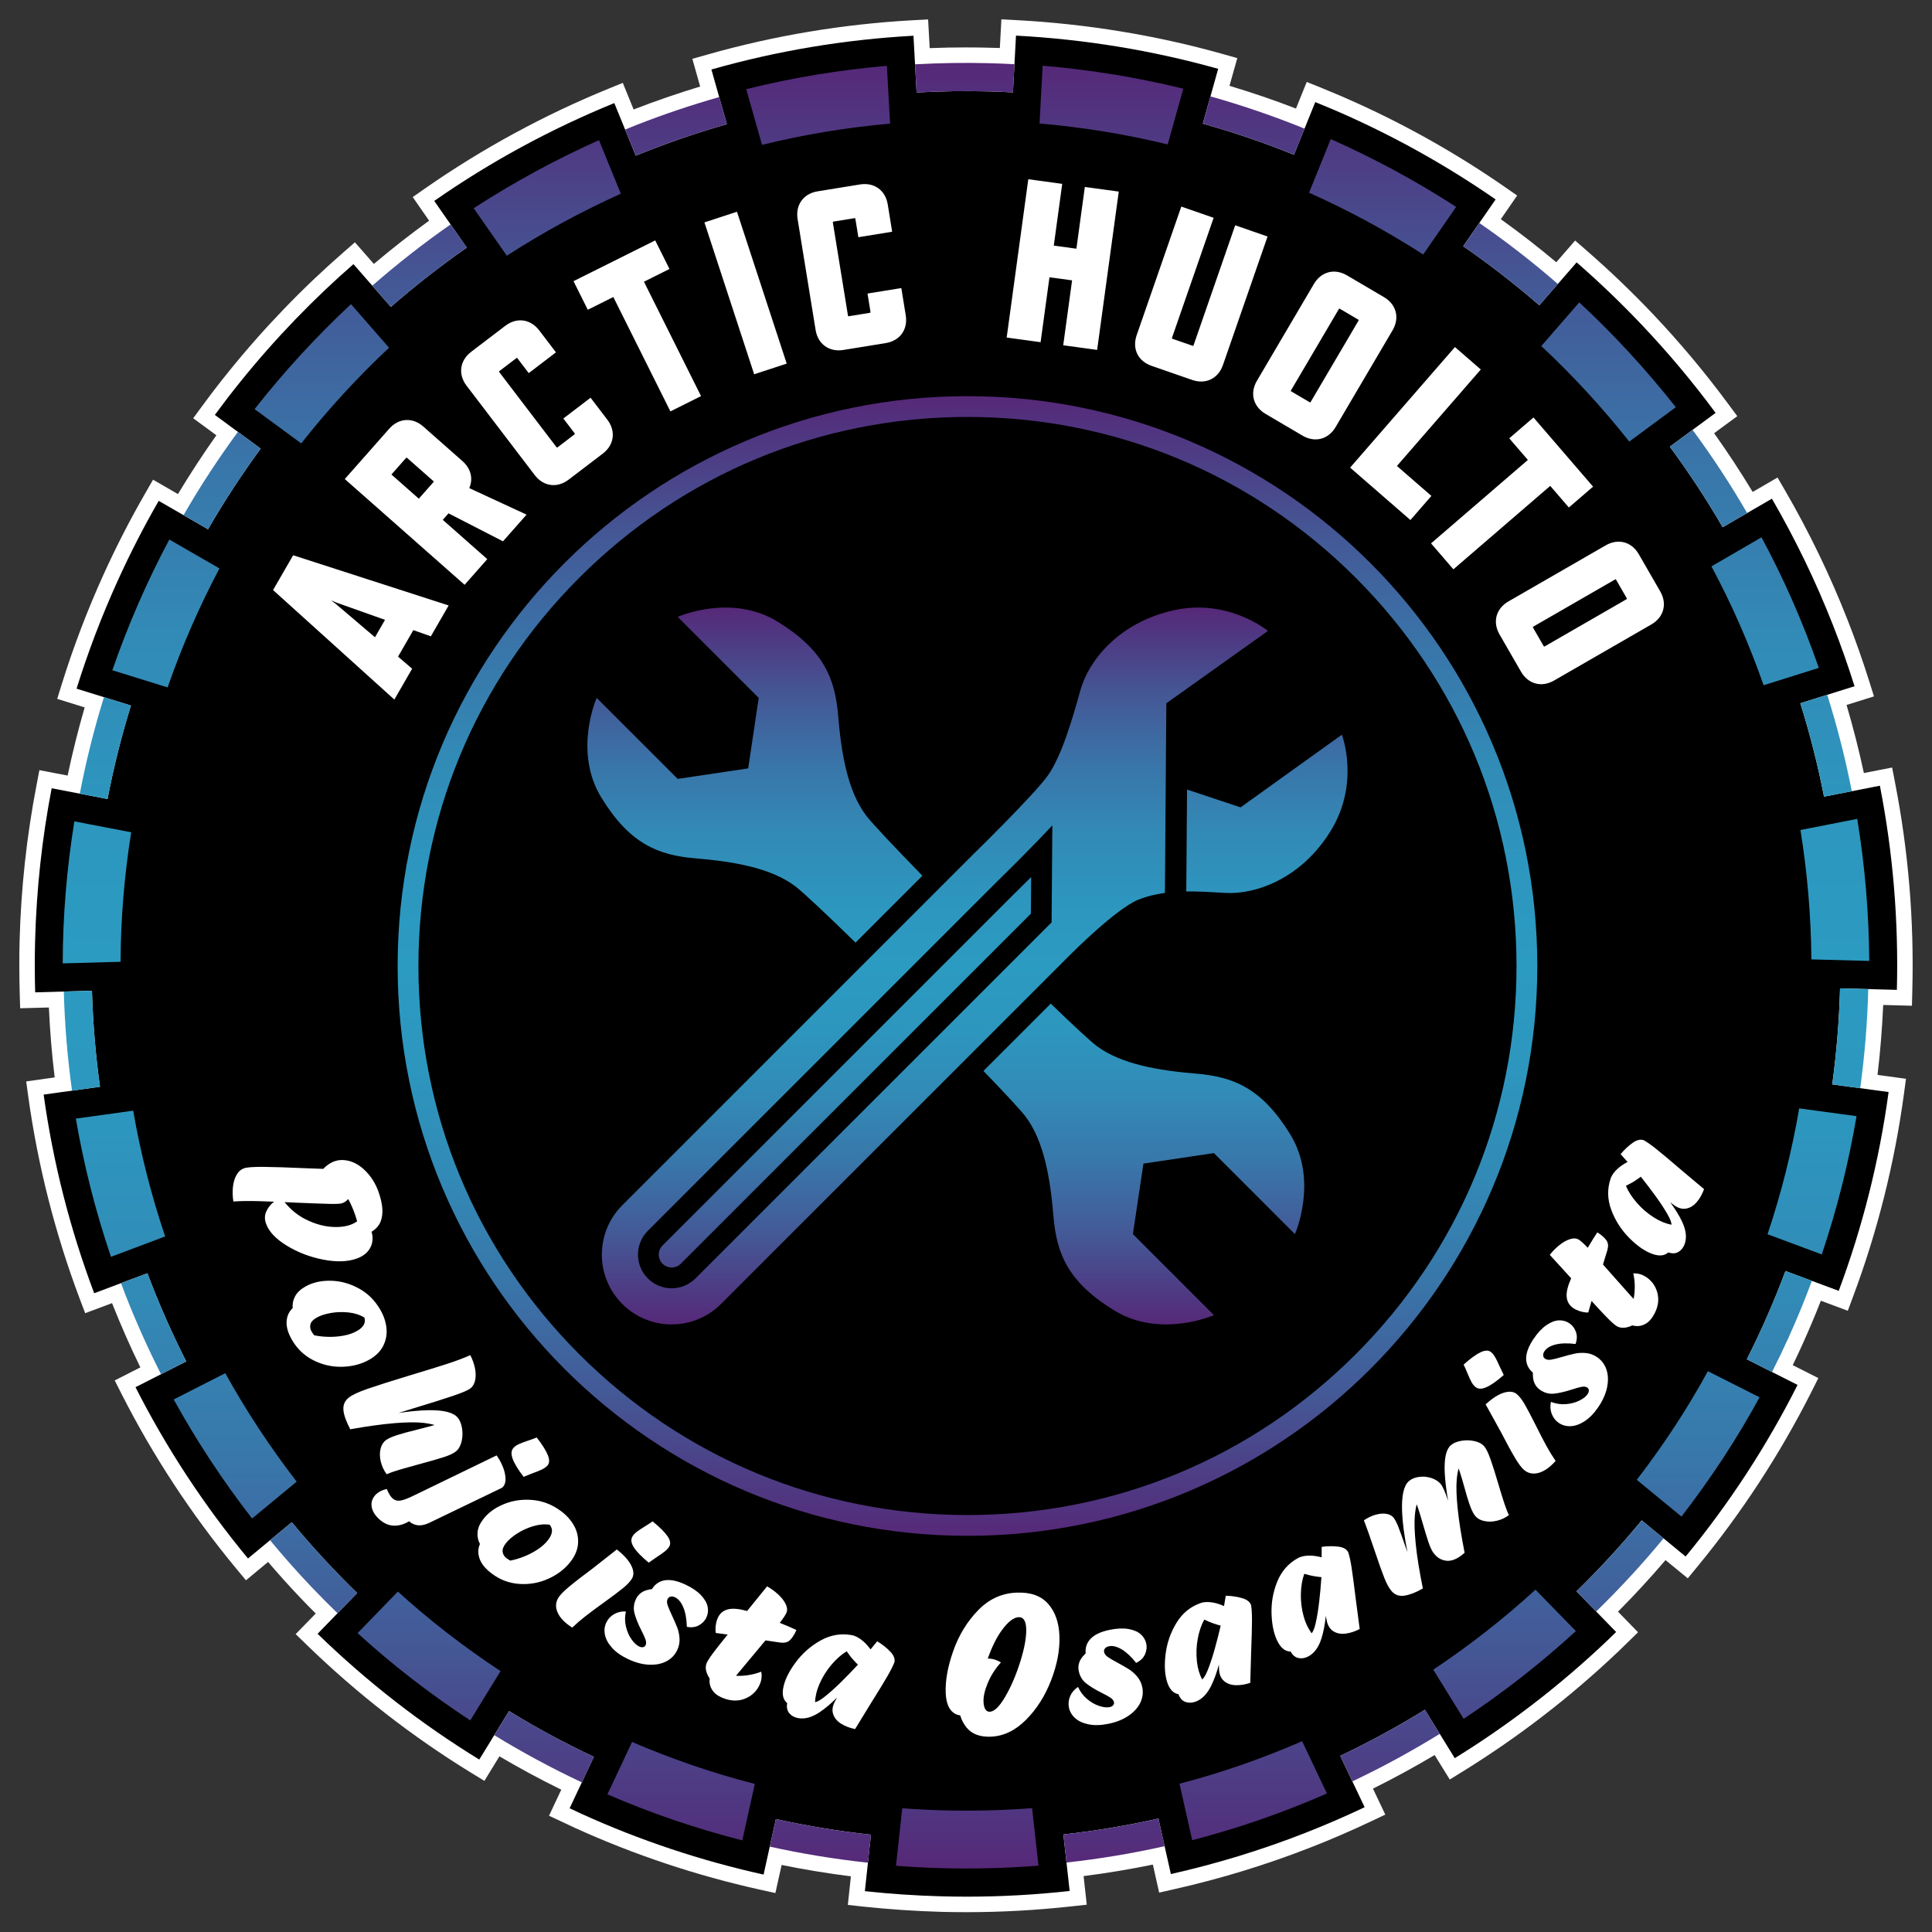 <?xml version="1.0" encoding="UTF-8"?>
<svg id="Layer_1" xmlns="http://www.w3.org/2000/svg" version="1.1" xmlns:xlink="http://www.w3.org/1999/xlink" viewBox="0 0 566.929 566.929">
  <rect x="0" y="0" width="566.929" height="566.929" fill="#333333" stroke="none"/>
  <!-- Generator: Adobe Illustrator 29.2.1, SVG Export Plug-In . SVG Version: 2.1.0 Build 116)  -->
  <defs>
    <style>
      .st0 {
        fill: url(#New_Gradient_Swatch_21);
      }

      .st1 {
        fill: #fff;
      }

      .st2 {
        fill: url(#New_Gradient_Swatch_22);
      }

      .st3 {
        fill: url(#New_Gradient_Swatch_2);
      }
    </style>
    <linearGradient id="New_Gradient_Swatch_2" data-name="New Gradient Swatch 2" x1="283.458" y1="548.293" x2="283.458" y2="18.456" gradientUnits="userSpaceOnUse">
      <stop offset="0" stop-color="#562878"/>
      <stop offset=".027" stop-color="#51337f"/>
      <stop offset=".123" stop-color="#445896"/>
      <stop offset=".22" stop-color="#3975a9"/>
      <stop offset=".315" stop-color="#328ab6"/>
      <stop offset=".409" stop-color="#2d96be"/>
      <stop offset=".5" stop-color="#2c9bc1"/>
      <stop offset=".591" stop-color="#2d96be"/>
      <stop offset=".685" stop-color="#328ab6"/>
      <stop offset=".78" stop-color="#3975a9"/>
      <stop offset=".877" stop-color="#445896"/>
      <stop offset=".973" stop-color="#51337f"/>
      <stop offset="1" stop-color="#562878"/>
    </linearGradient>
    <linearGradient id="New_Gradient_Swatch_21" data-name="New Gradient Swatch 2" x1="283.897" y1="450.677" x2="283.897" y2="116.25" xlink:href="#New_Gradient_Swatch_2"/>
    <linearGradient id="New_Gradient_Swatch_22" data-name="New Gradient Swatch 2" x1="283.897" y1="388.639" x2="283.897" y2="178.287" xlink:href="#New_Gradient_Swatch_2"/>
  </defs>
  <path class="st1" d="M556.094,229.68l-.866-4.457-8.289,1.619c-1.427-6.686-3.142-13.387-5.082-19.977l8.048-2.517-1.363-4.345c-1.956-6.205-4.104-12.297-6.381-18.085-5.098-13.002-11.255-25.749-18.277-37.869l-2.277-3.928-7.295,4.233c-3.559-5.884-7.343-11.656-11.319-17.235l6.798-5.002-2.71-3.656c-6.798-9.203-14.237-18.069-22.109-26.374-6.141-6.461-12.65-12.698-19.335-18.518l-3.431-2.982-5.531,6.365c-5.227-4.393-10.678-8.626-16.273-12.634l4.794-6.942-3.736-2.597c-13.612-9.427-28.153-17.668-43.208-24.498-3.239-1.475-6.702-2.966-10.582-4.537l-4.217-1.699-3.158,7.808c-6.445-2.485-12.97-4.714-19.512-6.67l2.293-8.129-4.377-1.234c-19.512-5.483-39.809-8.802-60.315-9.908l-4.537-.241-.449,8.417c-.994-.032-1.94-.064-2.886-.08-2.309-.064-4.649-.096-6.974-.096-3.527,0-7.119.064-10.726.208l-.465-8.417-4.537.24c-20.458,1.122-40.739,4.521-60.283,10.085l-4.361,1.234,2.293,8.129c-6.605,2.004-13.147,4.249-19.528,6.734l-3.174-7.808-4.217,1.716c-18.951,7.744-37.02,17.572-53.71,29.195l-3.72,2.597,4.81,6.926c-5.531,4.008-10.966,8.257-16.209,12.698l-5.563-6.349-3.415,2.982c-3.11,2.726-5.884,5.243-8.481,7.712-12.025,11.415-23.087,23.953-32.867,37.276l-2.693,3.656,6.798,5.002c-3.992,5.627-7.76,11.415-11.271,17.251l-7.311-4.217-2.261,3.944c-4.441,7.68-8.545,15.696-12.233,23.809-4.746,10.453-8.882,21.307-12.281,32.226l-1.347,4.329,8.064,2.517c-1.908,6.525-3.575,13.227-5.002,19.993l-8.289-1.587-.85,4.457c-2.886,14.974-4.553,30.318-4.954,45.597-.128,4.922-.112,10.068.032,15.279l.128,4.537,8.433-.224c.305,6.846.866,13.724,1.699,20.522l-8.353,1.17.609,4.489c2.806,20.185,7.872,40.13,15.087,59.273l1.603,4.249,7.888-2.95c2.517,6.365,5.307,12.698,8.305,18.854l-7.519,3.832,2.052,4.056c9.203,18.117,20.49,35.32,33.556,51.096l2.902,3.495,6.493-5.387c3.062,3.591,6.205,7.086,9.379,10.421,1.459,1.539,2.982,3.094,4.601,4.714l-5.884,6.044,3.271,3.175c14.686,14.269,30.927,26.903,48.226,37.516l3.88,2.373,4.409-7.199c5.884,3.463,11.96,6.75,18.149,9.78l-3.591,7.648,4.12,1.924.946.449c.834.401,1.651.786,2.485,1.17,17.428,7.92,35.737,14.029,54.431,18.165l4.441.978,1.828-8.241c6.702,1.363,13.516,2.485,20.33,3.335l-.898,8.385,4.521.497c7.68.818,15.375,1.331,22.879,1.539,2.517.064,5.05.096,7.551.096,10.165,0,20.458-.577,30.638-1.699l4.521-.497-.93-8.385c6.846-.882,13.66-2.004,20.329-3.383l1.844,8.225,4.441-1.01c13.692-3.078,27.24-7.231,40.258-12.345,5.836-2.277,11.736-4.842,17.54-7.584l4.12-1.956-3.623-7.616c6.125-3.046,12.185-6.333,18.101-9.86l4.441,7.183,3.864-2.389c16.209-10.02,31.488-21.788,45.389-34.983.673-.641,1.331-1.283,1.988-1.924l.754-.738,3.255-3.174-5.884-6.044c4.858-4.89,9.539-9.972,13.948-15.135l6.525,5.355,2.886-3.511c12.938-15.712,24.177-32.947,33.396-51.192l2.036-4.056-7.519-3.8c.994-2.052,1.924-4.024,2.79-5.948,1.892-4.185,3.736-8.513,5.467-12.954l7.904,2.95,1.587-4.265c7.135-19.095,12.137-39.056,14.878-59.305l.609-4.505-8.353-1.138c.818-6.83,1.363-13.708,1.667-20.522l8.433.224.112-4.537c.545-20.506-1.17-40.996-5.066-60.908Z"/>
  <path d="M512.591,398.873c4.236-8.389,8.025-17.023,11.339-25.903l15.629,5.82c7.038-18.859,11.927-38.36,14.634-58.339l-16.532-2.238c1.25-9.255,2.036-18.64,2.286-28.184l16.673.437c.531-20.299-1.148-40.321-4.984-59.904l-16.394,3.206c-1.815-9.321-4.146-18.466-6.95-27.404l15.909-4.993c-1.885-5.985-3.966-11.921-6.274-17.797-5.065-12.918-11.077-25.342-17.974-37.237l-14.449,8.375c-4.737-8.171-9.919-16.061-15.504-23.641l13.428-9.912c-6.679-9.036-13.933-17.695-21.758-25.94-6.079-6.405-12.423-12.482-19.018-18.224l-10.953,12.589c-7.096-6.174-14.568-11.963-22.328-17.336l9.505-13.725c-13.368-9.256-27.554-17.322-42.503-24.11-3.446-1.566-6.922-3.039-10.416-4.456l-6.254,15.463c-8.685-3.528-17.616-6.58-26.749-9.142l4.511-16.08c-19.253-5.406-39.086-8.663-59.33-9.743l-.889,16.654c-2.348-.12-4.711-.226-7.075-.287-7.122-.186-14.193-.065-21.199.321l-.921-16.656c-20.16,1.109-39.979,4.418-59.289,9.91l4.529,16.051c-9.123,2.594-18.039,5.691-26.719,9.231l-6.311-15.431c-18.711,7.636-36.376,17.238-52.835,28.713l9.545,13.707c-7.75,5.39-15.175,11.198-22.274,17.394l-10.976-12.552c-2.824,2.471-5.614,4.991-8.348,7.586-11.933,11.326-22.718,23.579-32.327,36.659l13.453,9.892c-5.558,7.58-10.73,15.477-15.457,23.663l-14.466-8.34c-4.366,7.583-8.378,15.394-12.023,23.422-4.701,10.353-8.728,20.927-12.077,31.692l15.948,4.959c-2.775,8.923-5.074,18.078-6.866,27.422l-16.394-3.156c-2.825,14.687-4.464,29.656-4.862,44.848-.132,5.031-.115,10.044.022,15.039l16.663-.465c.276,9.529,1.067,18.926,2.358,28.175l-16.536,2.293c2.756,19.893,7.71,39.379,14.837,58.293l15.6-5.866c3.346,8.865,7.136,17.493,11.4,25.87l-14.881,7.57c9.096,17.91,20.138,34.711,33.008,50.257l12.853-10.633c6.016,7.27,12.421,14.199,19.186,20.773l-11.618,11.96c14.497,14.087,30.359,26.427,47.448,36.906l8.739-14.227c8.005,4.927,16.315,9.409,24.884,13.43l-7.109,15.091c1.128.531,2.251,1.071,3.388,1.588,17.273,7.851,35.166,13.805,53.529,17.869l3.603-16.296c9.133,2.021,18.439,3.564,27.905,4.586l-1.79,16.576c7.448.801,14.955,1.318,22.519,1.516,2.485.066,4.962.099,7.438.099,10.128,0,20.179-.566,30.137-1.665l-1.842-16.595c9.447-1.052,18.762-2.605,27.884-4.659l3.661,16.285c13.438-3.025,26.66-7.064,39.603-12.142,5.855-2.297,11.604-4.795,17.253-7.471l-7.153-15.078c8.547-4.055,16.829-8.57,24.83-13.516l8.775,14.205c15.938-9.847,30.868-21.334,44.649-34.413.911-.865,1.801-1.747,2.699-2.622l-11.634-11.931c6.744-6.585,13.133-13.53,19.136-20.821l12.888,10.613c12.781-15.515,23.762-32.355,32.847-50.362l-14.894-7.521Z"/>
  <path class="st3" d="M185.475,511.162c11.577,4.99,23.609,9.121,36.019,12.316l-3.67,16.566c-13.648-3.481-26.878-8.005-39.586-13.512l7.237-15.371ZM182.186,56.848l-6.42-15.722c-12.722,5.68-25.033,12.373-36.755,19.98l9.707,13.935c10.689-6.903,21.896-12.995,33.468-18.193ZM136.973,72.669l-4.745-6.814c-7.956,5.547-15.621,11.544-22.976,17.979l5.447,6.229c7.099-6.196,14.524-12.004,22.274-17.394ZM213.293,36.448l-2.247-7.965c-8.182,2.328-16.271,5.049-24.251,8.179-1.124.441-2.235.906-3.351,1.362l3.131,7.655c8.68-3.541,17.596-6.637,26.719-9.231ZM114.165,102.036l-11.174-12.789c-10.203,9.522-19.676,19.842-28.284,30.81l13.689,10.051c7.863-9.976,16.492-19.375,25.769-28.071ZM64.4,166.802l-14.713-8.484c-6.57,12.336-12.169,25.182-16.72,38.359l16.218,5.039c4.167-11.982,9.262-23.673,15.215-34.913ZM76.502,131.648l-6.685-4.916c-5.761,7.844-11.096,15.988-15.96,24.435l7.187,4.144c4.727-8.186,9.899-16.083,15.458-23.663ZM290.173,26.822c2.364.062,4.727.168,7.075.287l.441-8.266c-2.428-.129-4.86-.233-7.3-.298-7.332-.192-14.624-.071-21.873.328l.457,8.27c7.006-.386,14.077-.508,21.199-.321ZM382.81,37.746c-9.05-3.669-18.258-6.831-27.612-9.458l-2.242,7.991c9.134,2.561,18.065,5.614,26.749,9.142l3.104-7.675ZM535.243,233.768l8.149-1.594c-1.87-9.545-4.274-18.98-7.205-28.288l-7.893,2.477c2.804,8.938,5.135,18.083,6.949,27.404ZM517.517,201.075l16.201-5.091c-4.685-13.451-10.321-26.283-16.826-38.31l-14.687,8.525c5.892,10.955,11.018,22.631,15.311,34.876ZM505.505,154.711l7.181-4.162c-4.88-8.417-10.218-16.559-16.015-24.402l-6.67,4.923c5.585,7.58,10.767,15.47,15.504,23.641ZM536.704,241.916l-8.379,1.641c2.029,12.521,3.104,25.236,3.209,37.972l16.977.445c-.085-13.979-1.264-27.94-3.521-41.68l-8.287,1.623h0ZM427.298,60.711c-11.738-7.587-24.063-14.253-36.8-19.904l-6.372,15.743c11.582,5.17,22.801,11.238,33.501,18.122l9.67-13.96ZM478.09,129.578l13.663-10.085c-8.644-10.977-18.133-21.281-28.334-30.765l-11.143,12.816c9.274,8.662,17.917,18.047,25.814,28.034ZM457.141,83.332c-7.361-6.408-15.055-12.37-23.045-17.903l-4.723,6.82c7.76,5.373,15.232,11.162,22.328,17.336l5.44-6.252ZM38.495,244.23l-16.674-3.213c-2.248,13.917-3.392,27.876-3.416,41.682l16.974-.477c.048-12.579,1.092-25.301,3.116-37.992ZM420.58,489.946l8.917,14.433c11.655-7.721,22.664-16.336,32.928-25.754l-11.851-12.15c-9.368,8.562-19.393,16.415-29.994,23.472ZM38.426,207.045l-7.925-2.464c-2.893,9.298-5.245,18.747-7.086,28.318l8.144,1.568c1.793-9.344,4.092-18.498,6.866-27.422ZM393.296,515.239l3.552,7.487c8.819-4.177,17.367-8.834,25.639-13.945l-4.36-7.058c-8.001,4.946-16.283,9.46-24.83,13.516ZM462.615,466.962l5.771,5.918c7.008-6.829,13.607-13.985,19.769-21.466l-6.403-5.273c-6.003,7.291-12.392,14.236-19.136,20.821ZM346.112,523.418l3.724,16.569c13.278-3.419,26.521-8.009,39.539-13.705l-7.281-15.342c-11.866,5.163-23.915,9.341-35.983,12.478ZM305.95,19.279l-.905,16.958c12.683,1.092,25.273,3.147,37.6,6.138l4.587-16.352c-13.528-3.315-27.355-5.573-41.283-6.743ZM518.672,362.175l15.913,5.932c4.457-13.223,7.875-26.813,10.204-40.577l-16.828-2.289c-2.148,12.523-5.259,24.891-9.289,36.934ZM537.661,318.213l8.208,1.111c1.299-9.586,2.099-19.282,2.355-29.076v-.002l-8.277-.217c-.25,9.545-1.036,18.929-2.286,28.184ZM312.048,538.304l.914,8.239c9.696-1.07,19.301-2.662,28.791-4.798l-1.821-8.099c-9.123,2.054-18.437,3.606-27.884,4.659ZM480.294,434.239l13.116,10.786c8.73-11.296,16.404-23.02,22.912-35.002l-15.157-7.657c-5.947,10.89-12.935,21.562-20.871,31.873ZM512.591,398.873l7.395,3.734c1.637-3.245,3.224-6.521,4.733-9.844,2.528-5.57,4.841-11.209,6.967-16.905l-7.756-2.888c-3.314,8.88-7.103,17.514-11.339,25.903ZM85.63,446.693l-6.381,5.279c3.865,4.669,7.893,9.226,12.097,13.655,2.519,2.654,5.094,5.237,7.705,7.774l5.765-5.935c-6.765-6.574-13.17-13.503-19.186-20.773ZM26.99,290.734l-8.267.231c.27,9.778,1.08,19.478,2.411,29.083l8.215-1.139c-1.291-9.249-2.082-18.645-2.358-28.175ZM66.106,402.953l-15.136,7.702c6.713,12.17,14.417,23.873,23,34.94l13.09-10.819c-7.799-10.098-14.815-20.754-20.953-31.823ZM43.25,373.629l-7.737,2.909c.433,1.151.856,2.305,1.306,3.451,3.118,7.951,6.6,15.712,10.439,23.271l7.392-3.761c-4.264-8.378-8.054-17.006-11.4-25.87ZM276.98,531.233c-4.064-.106-8.154-.313-12.231-.616l-1.827,16.883c4.541.348,9.097.582,13.62.701,9.383.246,18.832-.002,28.19-.736l-1.871-16.879c-8.587.655-17.26.873-25.881.647ZM39.077,325.915l-16.821,2.336c2.363,13.75,5.816,27.331,10.31,40.552l15.895-5.982c-4.063-12.041-7.205-24.398-9.384-36.906ZM116.759,467.039l-11.827,12.185c10.065,9.203,21.139,17.783,33.065,25.62l8.886-14.471c-10.859-7.166-20.945-14.978-30.124-23.334ZM225.892,541.88c9.479,2.098,19.087,3.672,28.806,4.717l.888-8.224c-9.466-1.022-18.772-2.565-27.905-4.586l-1.79,8.093ZM218.972,26.166l4.639,16.337c12.264-3.02,24.849-5.106,37.579-6.228l-.941-16.956c-13.983,1.203-27.807,3.496-41.276,6.846ZM174.271,515.535c-8.569-4.022-16.879-8.503-24.884-13.43l-4.342,7.069c8.274,5.074,16.849,9.69,25.697,13.853l3.529-7.492Z"/>
  <path class="st0" d="M283.897,122.35c43.035,0,83.494,16.759,113.924,47.189,30.43,30.43,47.189,70.889,47.189,113.924s-16.759,83.494-47.189,113.924c-30.43,30.43-70.889,47.189-113.924,47.189s-83.494-16.759-113.924-47.189c-30.43-30.43-47.189-70.889-47.189-113.924s16.759-83.494,47.189-113.924,70.889-47.189,113.924-47.189M283.897,116.25c-92.349,0-167.213,74.864-167.213,167.213s74.864,167.213,167.213,167.213,167.213-74.864,167.213-167.213-74.864-167.213-167.213-167.213h0Z"/>
  <path class="st2" d="M297.156,262.738c.972-.949,2.967-2.906,5.428-5.368l-.081,10.743c-2.042,2.039-5.692,5.688-10.436,10.43h0c-3.816,3.815-8.349,8.346-13.316,13.312-.554.554-1.115,1.114-1.679,1.679-.358.358-.717.716-1.079,1.079-.546.546-1.096,1.096-1.651,1.651-.573.573-1.142,1.142-1.724,1.723h0c-28.312,28.306-66.295,66.288-72.852,72.844-.712.712-1.662,1.103-2.675,1.103s-1.963-.392-2.675-1.104-1.104-1.662-1.104-2.675.392-1.963,1.104-2.675l72.855-72.856h0l7.262-7.263,22.623-22.624ZM393.764,215.587l-29.733,21.331-15.702-5.238-.226,29.905c3.73-.047,7.554.203,11.432.433,8.992.533,22.456-4.257,31.033-18.345,8.576-14.088,3.196-28.087,3.196-28.087ZM204.124,251.879c10.972.914,21.945,2.743,29.145,8.115,2.247,1.676,9.166,8.203,17.784,16.606l19.624-19.624c-8.404-8.618-14.93-15.537-16.606-17.784-5.372-7.201-7.201-18.173-8.115-29.145-.914-10.972-4.229-19.316-17.83-27.659-13.601-8.344-29.26-1.372-29.26-1.372l23.773,23.773-3.086,20.687-20.687,3.086-23.773-23.773s-6.972,15.658,1.372,29.26c8.343,13.601,16.687,16.916,27.659,17.83ZM350.956,315.047c-10.972-.914-21.945-2.743-29.145-8.115-1.857-1.385-6.916-6.096-13.477-12.428l-19.753,19.753c6.332,6.561,11.043,11.62,12.428,13.477,5.372,7.201,7.2,18.173,8.115,29.145.914,10.973,4.229,19.316,17.83,27.66,13.601,8.344,29.26,1.372,29.26,1.372l-23.773-23.773,3.086-20.687,20.688-3.086,23.773,23.773s6.972-15.658-1.372-29.26c-8.344-13.601-16.687-16.916-27.659-17.83ZM314.428,279.783l-102.858,102.858c-7.998,7.998-20.967,7.998-28.965,0-7.998-7.998-7.998-20.967,0-28.965l102.858-102.858s18.094-17.673,22.068-23.321c3.974-5.647,7.112-16.315,9.517-24.995,2.405-8.68,11.295-19.87,27.4-23.426,16.106-3.556,27.609,6.066,27.609,6.066l-29.806,21.23-.42,55.643c-2.706.367-5.346,1.003-7.903,2.042-6.397,2.6-19.5,15.725-19.5,15.725ZM308.799,242.21c-6.193,6.635-13.853,14.16-15.931,16.188l-102.767,102.769c-3.854,3.854-3.854,10.124,0,13.978,1.927,1.927,4.458,2.89,6.989,2.89s5.062-.963,6.989-2.89c0,0,103.84-103.837,104.505-104.483l.215-28.451Z"/>
  <path class="st1" d="M120.944,196.231l-4.14-3.549,4.486-7.773,5.143,1.808,5.223-9.051-45.633-14.733-5.893,10.211,35.589,32.137,5.223-9.051ZM110.033,186.997l-11.565-9.844-1.35-1.011,1.551.663,14.31,5.087-2.946,5.106ZM142.989,164.073l-13.06-11.527,1.685-1.908,15.985,8.211,6.916-7.835-16.813-7.78c1.203-2.781.498-5.727-2.014-7.944l-11.453-10.108c-3.164-2.793-7.231-2.54-10.024.625l-13.035,14.767,35.161,31.035,6.65-7.534ZM127.198,141.466l-4.301,4.872-8.037-7.094,4.301-4.872c.089-.1.183-.106.284-.017l7.735,6.827c.101.089.106.183.018.284ZM136.918,113.196c-2.56-3.357-2.016-7.395,1.341-9.954l10.016-7.637c3.356-2.56,7.394-2.016,9.953,1.341l4.916,6.446-7.991,6.094-3.331-4.369c-.082-.106-.175-.119-.282-.038l-5.008,3.819c-.107.081-.119.174-.038.281l16.819,22.056c.082.107.175.119.282.039l5.008-3.819c.107-.081.119-.175.038-.281l-3.331-4.369,7.992-6.095,4.916,6.447c2.559,3.356,2.015,7.394-1.341,9.954l-10.016,7.637c-3.357,2.559-7.395,2.015-9.954-1.341l-19.988-26.211ZM172.48,90.897l-4.188-8.39,23.973-11.967,4.188,8.39-7.49,3.74,16.752,33.562-8.99,4.487-16.752-33.562-7.492,3.74ZM221.305,109.826l-14.597-44.565,9.55-3.127,14.596,44.565-9.548,3.127ZM265.782,92.529c.676,4.166-1.706,7.47-5.871,8.147l-12.43,2.018c-4.166.676-7.472-1.706-8.148-5.871l-5.28-32.531c-.676-4.166,1.706-7.471,5.871-8.147l12.43-2.018c4.166-.677,7.472,1.706,8.148,5.871l1.298,8.001-9.918,1.61-.88-5.422c-.022-.133-.099-.188-.231-.167l-6.216,1.009c-.132.021-.187.098-.165.23l4.442,27.374c.022.132.099.188.231.166l6.216-1.008c.132-.021.187-.098.167-.231l-.88-5.422,9.918-1.61,1.298,8.001ZM311.992,101.316l2.602-19.048-6.637-.906-2.602,19.047-9.954-1.359,6.343-46.457,9.955,1.36-2.474,18.119,6.637.906,2.474-18.119,9.955,1.36-6.344,46.456-9.955-1.359ZM349.831,111.49l-11.895-4.128c-4.049-1.405-5.763-5.048-4.38-9.034l13.088-37.71,9.49,3.293-12.23,35.243c-.044.127-.003.211.124.255l5.947,2.064c.127.044.212.002.256-.124l12.23-35.242,9.492,3.294-13.088,37.71c-1.383,3.986-5.048,5.762-9.034,4.379ZM391.928,125.314l16.713-28.399c2.139-3.636,1.118-7.578-2.518-9.719l-10.851-6.386c-3.636-2.14-7.578-1.119-9.719,2.518l-16.713,28.398c-2.139,3.637-1.118,7.579,2.518,9.719l10.851,6.386c3.636,2.14,7.58,1.118,9.719-2.518ZM378.823,114.57l14.063-23.896c.068-.116.16-.139.275-.072l5.426,3.193c.115.068.138.16.071.275l-14.063,23.896c-.068.116-.16.139-.275.071l-5.426-3.193c-.115-.068-.138-.16-.071-.275ZM396.184,137.218l30.759-35.383,7.583,6.591-24.608,28.307,10.109,8.788-6.151,7.077-17.693-15.38ZM448.343,134.968l-5.464-6.343,7.104-6.121,17.488,20.298-7.104,6.121-5.466-6.343-28.416,24.483-6.558-7.612,28.416-24.483ZM440.031,186.18l6.289,10.912c2.108,3.656,6.041,4.714,9.697,2.606l28.556-16.459c3.656-2.107,4.714-6.042,2.606-9.698l-6.289-10.912c-2.108-3.656-6.043-4.714-9.699-2.606l-28.555,16.459c-3.656,2.108-4.714,6.042-2.606,9.698ZM449.918,183.883l24.029-13.85c.115-.067.208-.042.274.074l3.146,5.456c.066.116.042.208-.074.275l-24.029,13.849c-.116.068-.208.042-.275-.073l-3.144-5.456c-.066-.116-.042-.208.074-.274ZM94.78,369.613c3.886.762,7.171.67,9.855-.283,1.63-.577,2.844-1.438,3.643-2.586.799-1.146,1.141-2.437,1.03-3.872-.038-.478-.142-.952-.278-1.424,1.342-.823,2.258-1.874,2.724-3.166.79-2.188.567-5.022-.667-8.506-.906-2.558-2.283-4.713-4.128-6.469-1.845-1.757-3.869-2.721-6.07-2.894-2.191-.172-4.203.69-6.035,2.581-1.701-.061-3.414-.122-5.067-.184-5.41-.242-9.576-.376-12.499-.401-2.923-.025-4.816.115-5.679.421-.927.329-1.67.997-2.231,2.004-.56,1.008-.905,2.191-1.035,3.551-.13,1.358-.085,2.754.135,4.188,2.174-.159,4.753-.192,7.736-.097,1.263.039,2.7.092,4.248.154-.132.102-.26.174-.394.288-.846.712-1.502,1.602-1.969,2.668-.468,1.064-.481,2.221-.039,3.466.827,2.333,2.848,4.486,6.065,6.458,3.216,1.971,6.768,3.339,10.654,4.103ZM87.549,352.939c4.272.176,7.359.286,9.264.332,1.904.044,3.113-.024,3.624-.204.688-.245,1.27-.66,1.758-1.224,1.101,2.056,1.973,4.23,2.605,6.529-1.598,1.179-3.791,1.74-6.58,1.685-2.79-.055-5.627-.803-8.511-2.245-2.405-1.201-4.458-2.905-6.199-5.055,1.278.056,2.606.115,4.04.182ZM112.488,394.859c.815-1.654,1.117-3.405.905-5.254-.213-1.849-.828-3.634-1.845-5.357-1.588-2.724-3.702-4.799-6.344-6.222-2.642-1.424-5.38-2.16-8.214-2.207-2.835-.047-5.299.525-7.391,1.715-1.416.803-2.417,1.753-3.004,2.847s-.825,2.253-.714,3.477c-1.071.998-1.663,2.29-1.776,3.875-.113,1.586.391,3.366,1.513,5.342,1.525,2.682,3.629,4.703,6.313,6.065,2.683,1.361,5.516,2.004,8.496,1.929,2.979-.075,5.634-.773,7.963-2.097,1.916-1.089,3.282-2.46,4.098-4.112ZM106.711,388.81c-.376.643-1.021,1.225-1.934,1.743-1.121.637-2.422,1.093-3.902,1.369-1.481.275-2.982.398-4.501.365-1.521-.035-2.926-.19-4.216-.472-.248-.366-.487-.718-.717-1.055-.419-.737-.531-1.464-.332-2.18.196-.717.797-1.36,1.799-1.929,1.062-.604,2.442-1.056,4.142-1.36,1.699-.303,3.443-.357,5.23-.163,1.787.193,3.34.695,4.659,1.506.225.808.149,1.533-.226,2.176ZM115.726,417.621c-3.549.289-7.863.885-12.944,1.787-1.212-2.294-1.882-4.175-2.008-5.647-.127-1.47.387-2.677,1.544-3.619.972-.792,2.858-1.673,5.657-2.641,2.797-.967,6.932-2.279,12.404-3.938,4.425-1.331,7.971-2.427,10.638-3.287,2.667-.861,4.997-1.732,6.991-2.613.603,1.171,1.045,2.385,1.327,3.642.281,1.258.323,2.437.127,3.537-.196,1.102-.663,1.952-1.399,2.551-.657.536-2.391,1.28-5.199,2.234-2.809.954-6.812,2.215-12.008,3.781-1.304.408-2.601.81-3.9,1.214,3.322-.484,6.208-.757,8.63-.804,4.563-.088,7.477.643,8.741,2.194.643.789,1.065,1.844,1.267,3.166s.149,2.613-.16,3.87c-.31,1.258-.858,2.209-1.647,2.852-.736.599-1.963,1.173-3.682,1.72-1.719.547-4.103,1.232-7.151,2.053-1.934.525-3.733,1.03-5.396,1.509-1.665.481-3.026.957-4.086,1.427-.847-1.148-1.43-2.4-1.749-3.759s-.329-2.617-.03-3.781c.299-1.162.889-2.036,1.768-2.62.747-.478,1.843-.945,3.288-1.399,1.444-.456,3.154-.92,5.131-1.393,1.706-.428,3.142-.8,4.307-1.115.488-.132.92-.263,1.336-.394-1.006-.278-2.135-.494-3.418-.633-2.039-.22-4.832-.185-8.379.102ZM157.497,421.818c1.621,2.08,2.709,3.81,3.263,5.191.553,1.38.489,2.424-.193,3.133-.376.391-.898.748-1.563,1.072-.665.325-1.57.689-2.713,1.094-1.142.453-2.023.805-2.642,1.058-1.647-2.152-2.723-3.93-3.23-5.335s-.406-2.474.299-3.207c.399-.415.897-.761,1.491-1.036s1.487-.616,2.679-1.022c.882-.28,1.751-.596,2.608-.948ZM147.308,436.577l-21.353,10.293c-1.212.574-2.311.811-3.296.711-.986-.102-1.856-.494-2.612-1.174-1.565.94-3.116,1.366-4.652,1.275-1.536-.091-2.976-.783-4.32-2.078-1.148-1.105-1.816-2.256-2.007-3.45-.189-1.196.108-2.275.893-3.237s1.966-1.625,3.542-1.99c.578,1.404,1.177,2.358,1.798,2.861.622.505,1.368.682,2.24.534.872-.149,2.058-.585,3.554-1.308l24.631-11.939c.763,1.066,1.39,2.223,1.882,3.472s.735,2.427.732,3.529c-.003,1.104-.347,1.937-1.032,2.501ZM167.455,458.22c1.341-1.75,2.065-3.545,2.172-5.384.107-1.841-.298-3.572-1.213-5.191-.916-1.621-2.178-3.026-3.786-4.216-2.523-1.891-5.279-2.977-8.266-3.26-2.988-.281-5.797.107-8.425,1.17-2.63,1.06-4.676,2.547-6.14,4.457-.99,1.292-1.543,2.558-1.657,3.793-.115,1.237.117,2.397.696,3.48-.597,1.336-.639,2.757-.126,4.262.514,1.504,1.672,2.947,3.475,4.329,2.448,1.877,5.174,2.919,8.177,3.127,3.002.208,5.86-.303,8.577-1.533,2.714-1.229,4.887-2.908,6.517-5.033ZM161.951,449.516c-.096.737-.464,1.525-1.103,2.358-.784,1.023-1.804,1.949-3.06,2.781-1.257.832-2.592,1.528-4.005,2.089-1.414.563-2.769.965-4.067,1.209-.371-.241-.728-.472-1.071-.692-.673-.517-1.058-1.143-1.155-1.88-.097-.736.204-1.563.906-2.477.743-.968,1.837-1.924,3.285-2.864,1.448-.942,3.032-1.671,4.754-2.188,1.721-.519,3.347-.66,4.877-.428.522.656.734,1.353.639,2.092ZM195.852,450.746c.852,1.218,1.025,2.251.522,3.095-.277.467-.704.932-1.28,1.399-.572.467-1.371,1.026-2.393,1.68-1.012.7-1.789,1.242-2.336,1.627-2.091-1.721-3.543-3.21-4.354-4.464s-.956-2.317-.434-3.191c.296-.495.701-.943,1.22-1.346.516-.404,1.308-.937,2.377-1.602.795-.473,1.569-.978,2.323-1.515,2.053,1.658,3.502,3.097,4.354,4.317ZM182.83,466.014c-1.229,1.003-3.059,2.38-5.486,4.13-2.279,1.64-4.125,3.007-5.527,4.104-1.406,1.096-2.706,2.215-3.901,3.358-2.12-1.344-3.536-2.792-4.249-4.342-.713-1.552-.662-3.01.156-4.38.487-.814,1.52-1.885,3.102-3.213,1.581-1.327,3.861-3.095,6.838-5.305,1.195-.945,2.405-1.893,3.622-2.844,1.22-.951,2.427-1.899,3.622-2.844,2.069,1.63,3.48,3.202,4.235,4.719.751,1.515.817,2.797.192,3.845-.506.846-1.374,1.768-2.603,2.771ZM207.272,474.68c-.448.951-1.179,1.704-2.19,2.257-1.012.555-2.187.703-3.528.445-.069-2.319-.415-4.225-1.041-5.722-.626-1.493-1.445-2.481-2.457-2.958-.459-.217-.89-.278-1.289-.185-.401.091-.687.322-.86.69-.231.49-.237,1.078-.017,1.764s.649,1.704,1.287,3.053c.652,1.397,1.17,2.587,1.548,3.572.379.986.605,2.056.676,3.215.072,1.159-.152,2.29-.673,3.394-.665,1.412-1.702,2.496-3.111,3.257s-3.1,1.105-5.073,1.038c-1.973-.069-4.049-.618-6.225-1.644-2.025-.956-3.601-2.064-4.73-3.328s-1.82-2.537-2.077-3.82c-.258-1.283-.126-2.477.396-3.581.49-1.042,1.254-1.864,2.287-2.465,1.031-.599,2.187-.861,3.463-.784-.332,1.495-.324,2.969.02,4.425s.888,2.707,1.633,3.751c.744,1.045,1.484,1.742,2.22,2.088.461.217.86.285,1.199.201s.582-.278.726-.586c.203-.429.193-.967-.025-1.614-.22-.646-.624-1.539-1.21-2.68-.97-1.919-1.644-3.587-2.025-5.004-.382-1.418-.241-2.831.426-4.241.376-.799.934-1.445,1.673-1.938.74-.495,1.745-.817,3.017-.968.935-1.508,2.235-2.375,3.898-2.603,1.663-.226,3.645.201,5.945,1.287,1.962.926,3.48,1.96,4.552,3.103,1.072,1.144,1.72,2.275,1.943,3.392.223,1.116.096,2.182-.382,3.193ZM216.498,491.111c-.178.217-.34.42-.511.631.186.006.377.027.562.028,2.424.013,4.7-.398,6.832-1.231.316,1.533.024,3.07-.877,4.612s-2.232,2.657-3.993,3.344c-1.761.685-3.672.69-5.733.011-1.545-.509-2.682-1.204-3.41-2.086-.726-.882-1.113-1.849-1.16-2.899-.014-.322.006-.641.044-.959-.324-.479-.589-.974-.793-1.484-.412-1.026-.473-1.976-.187-2.845.233-.709,1.129-2.073,2.688-4.095.9-1.168,2.102-2.674,3.588-4.496-1.228-.175-2.413-.333-3.509-.459-.088-.492-.107-1.088-.055-1.784.05-.698.182-1.368.395-2.012.563-1.707,1.658-2.756,3.287-3.149,1.386-.333,3.262-.148,5.57.494,2.319-2.831,4.28-5.25,5.856-7.226,1.118.618,2.171,1.375,3.161,2.273.989.898,1.729,1.82,2.221,2.767.49.946.615,1.79.371,2.531-.199.603-.893,1.664-2.027,3.132,2.048.825,3.684,1.525,4.86,2.085l-.112.338c-.586,1.236-1.196,2.141-1.831,2.718-.637.575-1.539.795-2.709.66-.764-.118-2.229-.336-4.394-.654-.806.969-1.665,1.997-2.641,3.156-2.051,2.43-3.881,4.629-5.494,6.598ZM257.41,481.622c-.624.738-1.28,1.541-1.952,2.377-.664-.893-1.379-1.724-2.199-2.426-1.149-.981-2.275-1.572-3.377-1.77-3.136-.564-6.159-.039-9.067,1.574-2.91,1.613-5.364,3.773-7.366,6.478-2.003,2.707-3.212,5.211-3.625,7.512-.36,2.003.03,3.468,1.173,4.397-.222,1.236-.014,2.229.627,2.982.64.751,1.509,1.226,2.611,1.424,1.935.349,4.029-.231,6.282-1.737,1.658-1.11,3.356-2.546,5.093-4.296-.274.492-.522.951-.712,1.338-.646,1.297-.777,2.495-.388,3.598.387,1.104,1.162,2.018,2.323,2.743,1.16.726,2.523,1.247,4.086,1.563,1.218-1.985,2.68-4.376,4.389-7.17,2.419-3.87,4.117-6.649,5.092-8.335.975-1.684,1.658-3.042,2.05-4.075.247-.989-.151-2.034-1.193-3.135s-2.325-2.114-3.845-3.043ZM239.161,499.489c.081-1.73.496-3.498,1.289-5.31.907-2.077,2.083-3.966,3.526-5.67s2.938-3.02,4.483-3.949c.327.473.659.929.993,1.368.335.44.674.844,1.022,1.217.443.51.867.945,1.279,1.336-1.744,1.867-3.415,3.603-4.975,5.131-1.841,1.806-3.482,3.268-4.923,4.386-1.191.925-2.077,1.405-2.694,1.492ZM298.341,467.339c-4.372.163-8.157,1.902-11.357,5.211-3.202,3.311-5.615,7.261-7.24,11.851-1.625,4.592-2.371,8.684-2.235,12.274.086,2.305.583,4.016,1.49,5.136.739.91,1.662,1.412,2.753,1.546.421,1.353,1.038,2.562,1.896,3.598,1.563,1.893,3.92,2.779,7.072,2.661,3.762-.141,7.218-1.8,10.373-4.972s5.614-7.057,7.374-11.653c1.762-4.595,2.567-8.908,2.415-12.942-.149-3.965-1.259-7.112-3.333-9.443-2.072-2.331-5.142-3.421-9.207-3.267ZM299.451,487.401c-1.21,3.914-2.674,7.363-4.395,10.345-1.72,2.984-3.257,4.499-4.612,4.551-.577.022-1.019-.233-1.327-.766-.308-.53-.479-1.254-.514-2.168-.06-1.559.371-3.425,1.291-5.598.918-2.171,2.193-4.153,3.823-5.945-1.32-.783-2.608-1.151-3.865-1.113,1.162-3.32,2.511-6.098,4.073-8.259,1.838-2.547,3.52-3.848,5.044-3.906.678-.025,1.196.253,1.558.833.36.58.561,1.412.602,2.496.093,2.44-.467,5.617-1.677,9.529ZM336.376,482.383c.208,1.031.069,2.07-.412,3.119-.481,1.047-1.336,1.868-2.567,2.46-1.437-1.82-2.853-3.144-4.246-3.972-1.394-.827-2.639-1.13-3.737-.91-.498.101-.882.307-1.148.619s-.358.67-.278,1.067c.107.533.453,1.008,1.039,1.426.585.42,1.536.981,2.853,1.684,1.358.731,2.482,1.379,3.373,1.943s1.712,1.291,2.46,2.177c.748.888,1.243,1.93,1.484,3.127.307,1.53.121,3.02-.555,4.469-.678,1.451-1.83,2.737-3.454,3.858-1.625,1.121-3.619,1.919-5.978,2.393-2.194.442-4.122.49-5.78.149-1.66-.341-2.976-.949-3.947-1.828-.97-.876-1.577-1.913-1.817-3.109-.226-1.13-.104-2.245.366-3.342.472-1.097,1.242-1.995,2.312-2.696.626,1.397,1.511,2.576,2.657,3.54,1.144.964,2.327,1.643,3.546,2.037,1.221.395,2.231.512,3.028.352.5-.101.86-.285,1.082-.555.223-.269.302-.571.234-.902-.093-.465-.421-.893-.982-1.281-.563-.388-1.419-.865-2.57-1.43-1.923-.962-3.46-1.899-4.611-2.809s-1.88-2.13-2.187-3.66c-.173-.863-.112-1.715.187-2.553s.913-1.696,1.844-2.575c-.148-1.768.377-3.24,1.578-4.416,1.198-1.174,3.045-2.012,5.538-2.512,2.127-.428,3.963-.501,5.507-.223,1.542.278,2.737.799,3.581,1.563.846.766,1.379,1.696,1.599,2.792ZM364.537,468.976c-1.451-.435-3.068-.676-4.85-.725-.174.951-.343,1.973-.51,3.033-1.02-.444-2.054-.81-3.115-1.008-1.486-.28-2.756-.231-3.809.145-3.002,1.072-5.364,3.032-7.082,5.879-1.72,2.847-2.775,5.942-3.164,9.286s-.192,6.117.596,8.32c.684,1.915,1.753,2.991,3.207,3.229.421,1.182,1.097,1.94,2.026,2.273s1.921.313,2.976-.063c1.85-.662,3.378-2.207,4.582-4.634.885-1.788,1.643-3.878,2.278-6.259.007.562.021,1.082.049,1.511.085,1.446.569,2.551,1.456,3.315.883.764,2.011,1.171,3.38,1.221,1.369.052,2.808-.174,4.321-.679.068-2.328.148-5.129.239-8.402.17-4.562.259-7.816.266-9.762.006-1.948-.077-3.465-.25-4.556-.278-.981-1.143-1.69-2.595-2.125ZM354.349,490.196c-.573,1.395-1.104,2.254-1.595,2.636-.791-1.54-1.311-3.282-1.525-5.249-.247-2.251-.168-4.477.234-6.673.404-2.196,1.045-4.081,1.923-5.656.52.247,1.034.478,1.544.692.509.215,1.006.396,1.492.547.641.223,1.228.39,1.782.523-.585,2.499-1.174,4.815-1.768,6.925-.698,2.482-1.393,4.567-2.086,6.255ZM396.611,460c-.3-1.924-.624-3.41-.968-4.458-.429-.924-1.396-1.487-2.899-1.687-1.501-.2-3.136-.182-4.903.052-.021.966-.026,2.003-.023,3.076-1.077-.276-2.155-.473-3.235-.502-1.511-.041-2.757.209-3.738.747-2.793,1.534-4.815,3.843-6.062,6.926-1.247,3.084-1.797,6.307-1.652,9.669.145,3.364.78,6.071,1.907,8.121.978,1.784,2.204,2.677,3.677,2.682.604,1.099,1.391,1.74,2.361,1.923s1.946.005,2.927-.533c1.723-.946,2.987-2.715,3.79-5.302.592-1.906,1.01-4.09,1.259-6.543.096.555.192,1.067.288,1.487.313,1.415.967,2.429,1.962,3.042.993.615,2.171.838,3.531.673,1.36-.167,2.745-.618,4.159-1.355-.302-2.311-.668-5.088-1.096-8.335-.553-4.532-.982-7.759-1.284-9.682ZM386.046,476.421c-.344,1.468-.732,2.399-1.157,2.855-1.025-1.397-1.814-3.032-2.337-4.939-.6-2.185-.876-4.394-.825-6.627.05-2.232.385-4.194,1.003-5.889.552.162,1.097.308,1.633.439.536.132,1.055.233,1.559.303.668.118,1.274.191,1.842.235-.182,2.56-.397,4.939-.649,7.117-.296,2.562-.652,4.73-1.069,6.506ZM441.467,441.257c.527,1.58.97,2.685,1.33,3.314-1.049.808-2.242,1.371-3.576,1.687-1.335.318-2.605.333-3.809.047s-2.11-.861-2.716-1.728c-.498-.687-1-1.754-1.5-3.201-.501-1.446-1.012-3.15-1.531-5.115-.47-1.696-.894-3.117-1.273-4.266-.133-.401-.26-.754-.385-1.085-.257,1.009-.447,2.13-.553,3.395-.17,2.042-.075,4.84.286,8.39.36,3.553,1.041,7.868,2.039,12.947-1.863,1.684-3.589,2.47-5.18,2.356-1.591-.112-2.918-.893-3.983-2.349-.498-.687-.993-1.759-1.481-3.216s-1.042-3.279-1.666-5.469c-.55-1.894-1.009-3.397-1.38-4.508-.127-.38-.249-.718-.37-1.036-.257,1.01-.448,2.132-.555,3.398-.17,2.044-.075,4.84.285,8.391.362,3.551,1.055,7.857,2.08,12.914-1.94,1.124-3.707,1.822-5.304,2.094-1.596.274-2.891-.171-3.883-1.33-.726-.85-1.423-2.106-2.086-3.77-.665-1.663-1.544-4.125-2.636-7.384-1.504-4.471-2.638-7.673-3.4-9.608,1.193-.797,2.36-1.35,3.501-1.657,1.143-.308,2.166-.391,3.068-.248s1.597.497,2.081,1.063c.442.517.909,1.388,1.402,2.617.492,1.229,1.141,3.017,1.945,5.364.271.773.531,1.5.783,2.201-.926-4.735-1.457-8.735-1.574-11.966-.168-4.629.506-7.596,2.028-8.896.747-.64,1.728-1.044,2.944-1.215,1.215-.17,2.41-.063,3.583.316,1.173.38,2.089.956,2.751,1.729.308.362.657.978,1.045,1.849.33.738.717,1.781,1.156,3.093-.546-3.184-.88-5.946-.988-8.256-.193-4.164.407-6.841,1.798-8.031.747-.64,1.772-1.071,3.076-1.294,1.303-.223,2.587-.195,3.853.083,1.265.28,2.227.805,2.889,1.578.552.645,1.152,1.882,1.803,3.711.651,1.831,1.443,4.334,2.374,7.508.627,2.141,1.204,4.002,1.729,5.582ZM438.757,398.286c.369.643.794,1.52,1.276,2.633.528,1.11.94,1.965,1.232,2.565-2.036,1.789-3.737,2.984-5.104,3.583-1.368.6-2.441.572-3.219-.082-.442-.371-.821-.843-1.135-1.418-.314-.574-.714-1.441-1.199-2.603-.34-.861-.714-1.707-1.122-2.539,1.965-1.757,3.617-2.96,4.958-3.606,1.339-.645,2.386-.652,3.138-.019.417.349.808.844,1.176,1.486ZM453.793,424.31c.857,1.563,1.754,3.024,2.69,4.387-1.666,1.877-3.322,3.043-4.966,3.499-1.646.456-3.078.171-4.298-.855-.726-.61-1.618-1.803-2.675-3.576-1.056-1.773-2.437-4.307-4.142-7.6-.742-1.331-1.482-2.675-2.226-4.031s-1.486-2.699-2.227-4.031c1.94-1.781,3.718-2.922,5.335-3.422,1.618-.501,2.892-.36,3.828.426.753.632,1.525,1.636,2.319,3.012.792,1.375,1.858,3.4,3.197,6.076,1.253,2.515,2.308,4.554,3.166,6.115ZM471.368,401.813c.533,1.509.611,3.234.239,5.172-.374,1.938-1.236,3.905-2.587,5.896-1.258,1.852-2.597,3.238-4.02,4.156-1.423.92-2.789,1.407-4.097,1.462-1.306.055-2.466-.261-3.476-.946-.954-.646-1.647-1.526-2.081-2.641-.432-1.113-.511-2.294-.239-3.542,1.426.558,2.883.778,4.375.663s2.812-.459,3.958-1.033c1.149-.574,1.951-1.196,2.407-1.871.286-.421.413-.805.384-1.154-.03-.347-.185-.616-.465-.808-.393-.266-.926-.341-1.6-.225-.673.118-1.618.377-2.834.781-2.047.66-3.799,1.069-5.258,1.226s-2.833-.201-4.123-1.077c-.729-.495-1.281-1.146-1.657-1.954-.374-.806-.536-1.849-.489-3.128-1.344-1.159-2.001-2.576-1.968-4.255s.764-3.57,2.191-5.675c1.218-1.795,2.476-3.135,3.771-4.016,1.295-.883,2.512-1.347,3.652-1.396,1.138-.047,2.169.244,3.095.872.871.589,1.501,1.427,1.891,2.512.391,1.086.355,2.27-.107,3.554-2.301-.291-4.24-.244-5.813.143s-2.674,1.042-3.303,1.968c-.286.421-.413.836-.384,1.245.028.41.212.729.549.957.45.305,1.03.401,1.74.289.711-.11,1.783-.377,3.216-.799,1.479-.429,2.735-.756,3.766-.978,1.033-.222,2.125-.278,3.282-.17,1.155.107,2.238.505,3.248,1.19,1.291.876,2.202,2.069,2.737,3.578ZM486.413,379.664c.415,1.844.135,3.735-.844,5.672-.734,1.453-1.592,2.471-2.572,3.059-.981.586-1.995.825-3.04.714-.319-.034-.631-.102-.939-.186-.523.249-1.052.437-1.587.562-1.078.255-2.026.174-2.842-.239-.667-.336-1.882-1.426-3.649-3.27-1.02-1.064-2.329-2.477-3.909-4.218-.356,1.188-.689,2.335-.977,3.4-.501.014-1.093-.057-1.775-.212-.681-.154-1.324-.384-1.929-.69-1.605-.811-2.477-2.05-2.624-3.719-.122-1.422.341-3.249,1.321-5.435-2.453-2.716-4.552-5.017-6.271-6.869.778-1.012,1.685-1.941,2.72-2.787,1.036-.844,2.058-1.438,3.067-1.783,1.011-.344,1.863-.341,2.559.011.566.286,1.511,1.131,2.794,2.472,1.122-1.903,2.058-3.416,2.788-4.495l.318.16c1.133.764,1.938,1.503,2.413,2.218s.558,1.641.248,2.776c-.23.738-.664,2.154-1.302,4.247.838.942,1.726,1.945,2.726,3.083,2.097,2.389,3.999,4.529,5.703,6.417.188.208.365.4.549.601.034-.184.083-.37.112-.553.374-2.394.308-4.708-.198-6.939,1.563-.085,3.039.434,4.43,1.555,1.39,1.121,2.294,2.603,2.71,4.447ZM493.611,343.533c-3.466-2.969-5.961-5.062-7.481-6.277-1.52-1.217-2.76-2.095-3.724-2.638-.94-.391-2.033-.154-3.276.712-1.243.868-2.438,1.984-3.584,3.348.636.727,1.332,1.495,2.058,2.285-.982.523-1.91,1.105-2.727,1.811-1.143.992-1.894,2.015-2.254,3.075-1.026,3.018-.959,6.085.201,9.201,1.162,3.117,2.929,5.868,5.305,8.251,2.377,2.385,4.673,3.954,6.888,4.706,1.926.656,3.433.489,4.523-.503,1.187.404,2.201.346,3.04-.174s1.44-1.309,1.8-2.369c.634-1.861.373-4.018-.781-6.47-.85-1.806-2.015-3.7-3.486-5.678.445.344.862.657,1.217.902,1.185.833,2.352,1.141,3.501.923,1.148-.219,2.168-.847,3.059-1.888.891-1.039,1.608-2.308,2.154-3.806-1.781-1.501-3.925-3.306-6.433-5.412ZM490.488,359.391c-1.698-.339-3.385-1.014-5.059-2.068-1.918-1.207-3.611-2.652-5.081-4.334s-2.547-3.355-3.234-5.021c.516-.255,1.015-.514,1.5-.78.484-.264.937-.541,1.357-.828.57-.362,1.065-.716,1.512-1.065,1.585,2.003,3.051,3.915,4.331,5.685,1.509,2.091,2.71,3.93,3.6,5.522.736,1.316,1.08,2.265,1.074,2.888Z"/>
</svg>